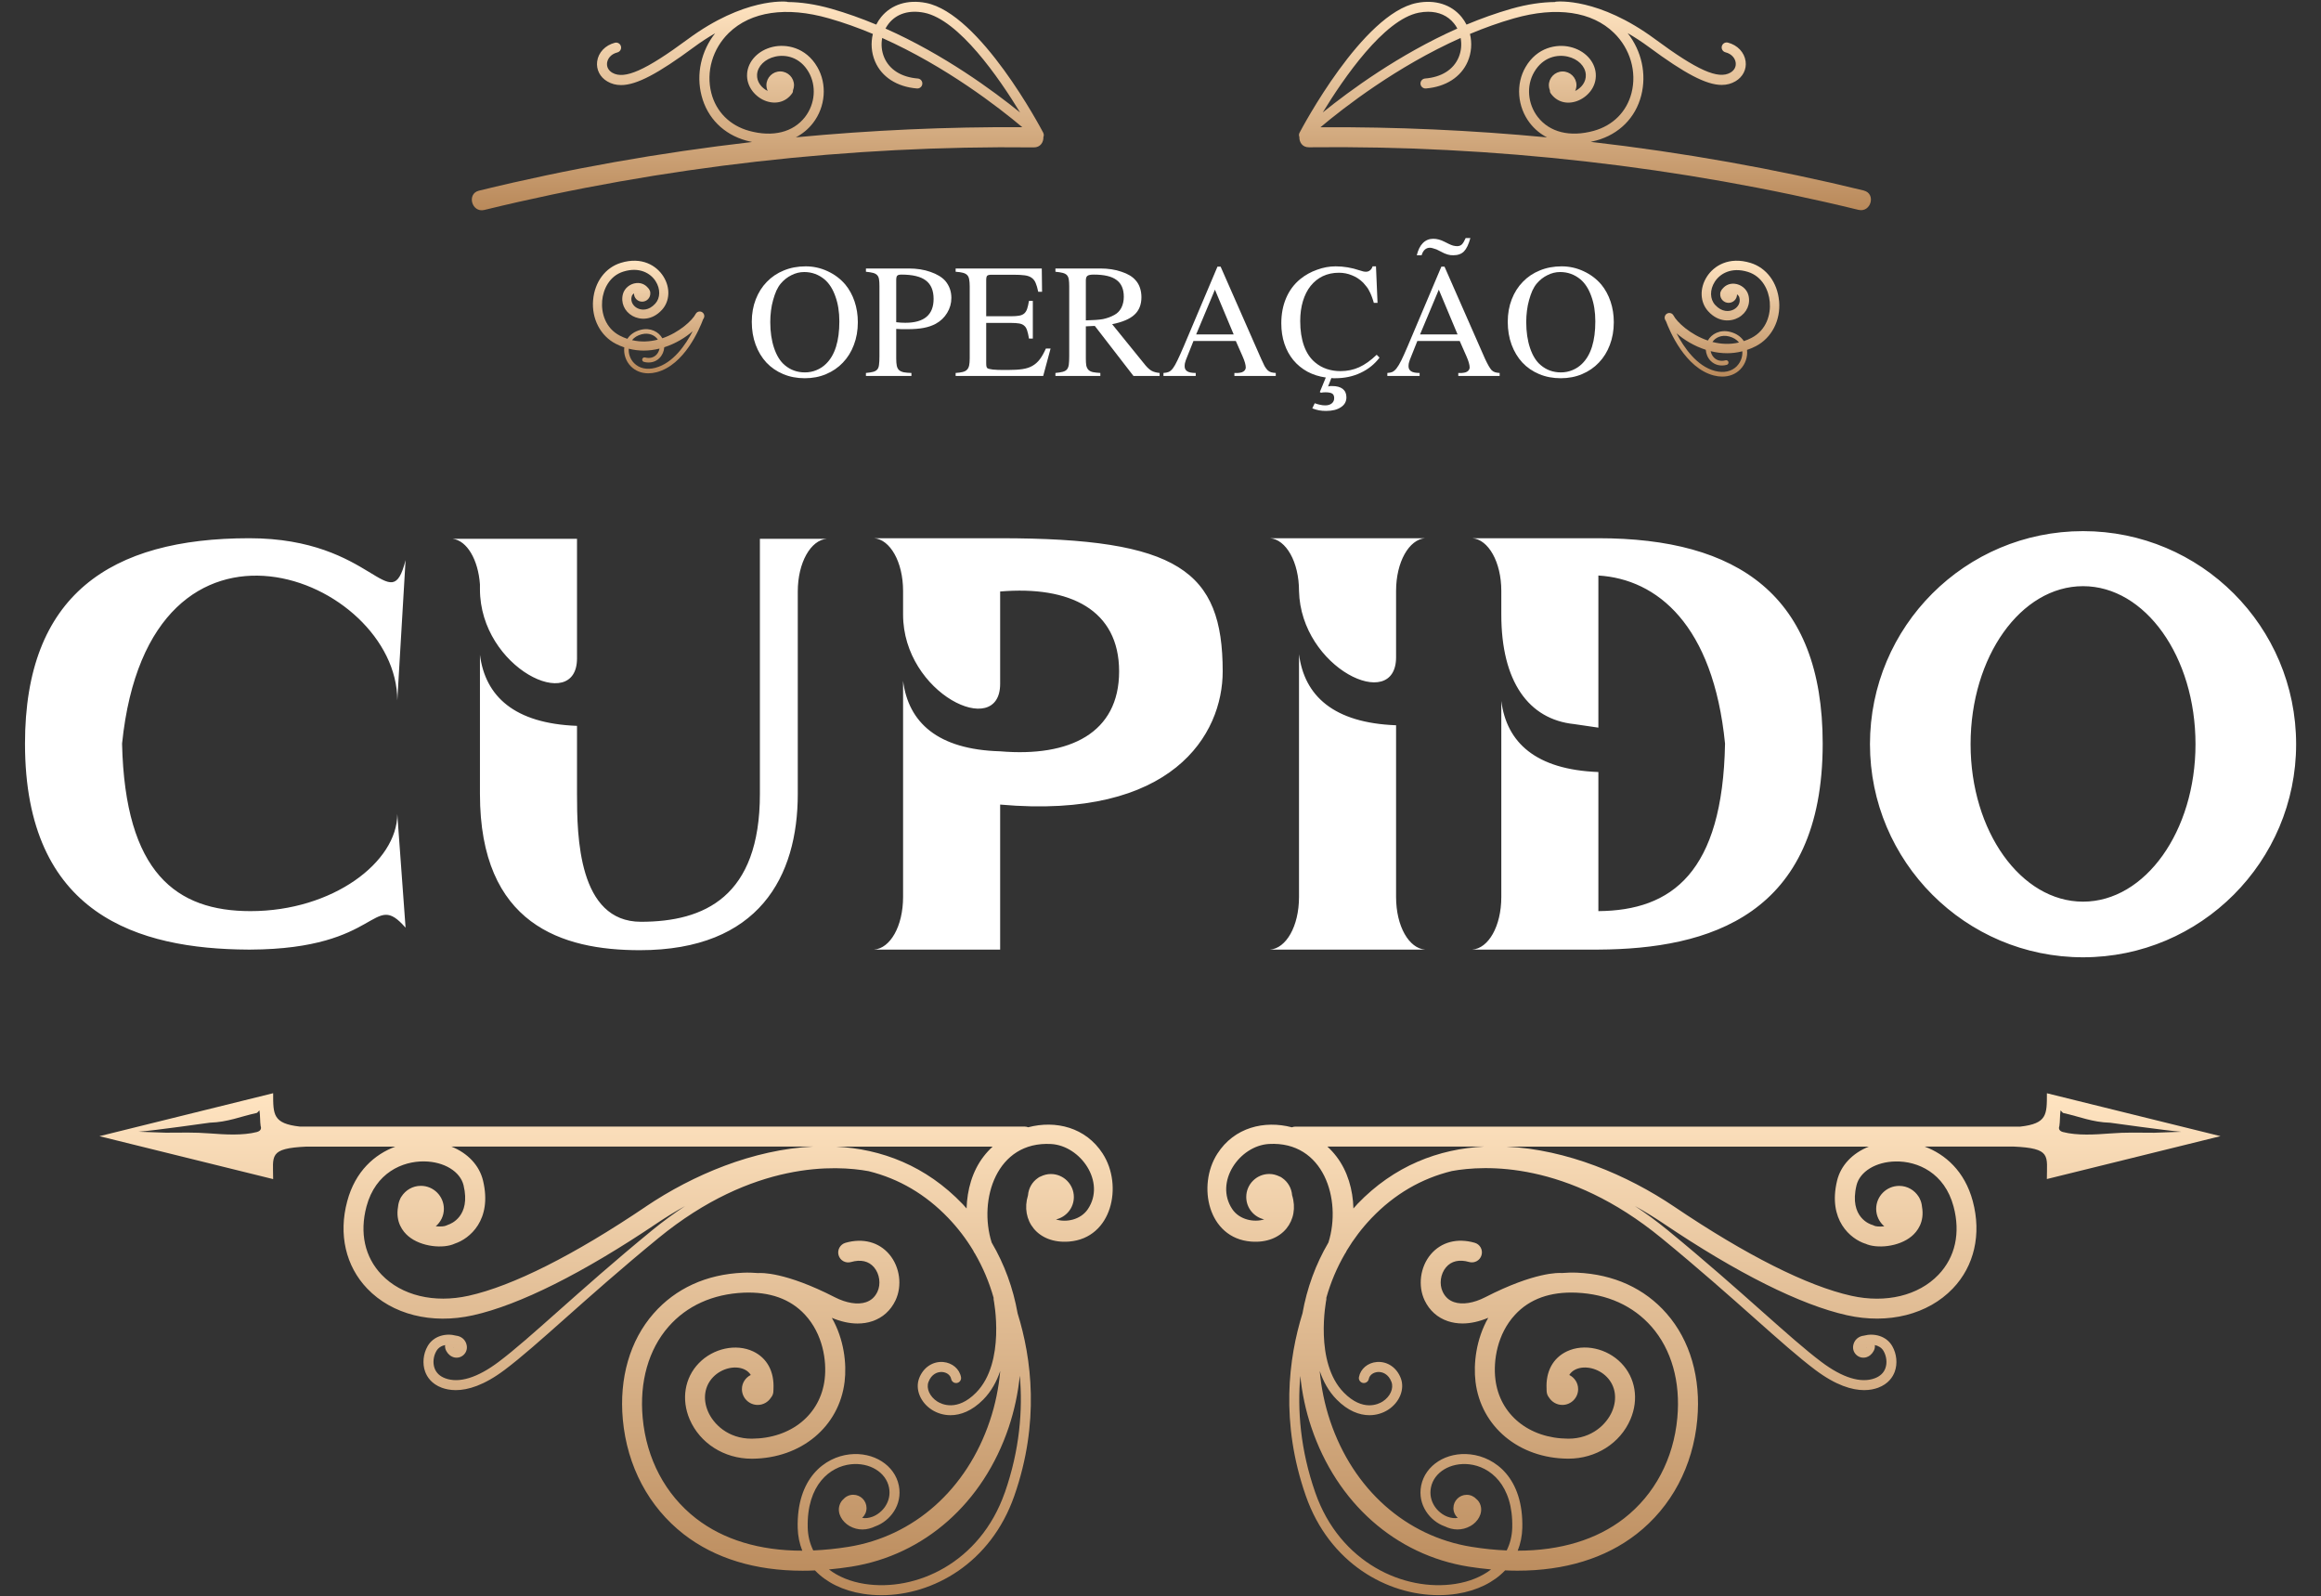 <svg xmlns="http://www.w3.org/2000/svg" width="717" height="493" viewBox="0 0 717 493" fill="none"><rect x="0" y="0" width="717" height="493" fill="#333333" stroke="none"/><path d="M685.993 350.97L632.328 337.712C632.328 344.287 632.42 347.074 624.105 348.014H400.235C399.804 348.014 399.434 348.091 399.096 348.229C390.626 346.012 381.31 348.199 376.059 356.391C369.776 366.169 373.118 382.461 386.453 383.524C396.247 384.309 401.544 376.871 399.157 369.218C398.988 367.001 397.833 365.06 396.093 363.875C395.816 363.644 395.523 363.49 395.231 363.397C394.276 362.935 393.229 362.643 392.105 362.643C388.178 362.643 384.99 365.83 384.99 369.757C384.99 373.145 387.362 375.963 390.534 376.671C387.393 377.672 382.865 376.81 380.648 373.468C375.104 365.107 382.896 353.881 392.043 353.373C408.92 352.449 414.541 370.558 410.383 383.801C406.426 390.546 403.731 397.952 402.36 405.698C398.064 419.526 395.462 439.391 403.392 462.074C410.676 482.908 428.554 492.748 444.399 492.748C446.34 492.748 448.249 492.61 450.097 492.317C456.364 491.331 461.446 488.775 464.957 485.095C466.25 485.157 467.528 485.187 468.791 485.187C483.389 485.187 495.909 481.368 505.502 473.915C516.328 465.508 523.011 452.927 524.32 438.498C525.49 425.701 522.133 414.075 514.849 405.76C508.058 397.983 498.496 393.625 487.208 393.133C485.576 393.056 484.021 393.133 482.481 393.24C481.634 393.163 474.165 392.84 458.828 400.709C455.271 402.541 451.76 403.096 449.204 402.233C447.602 401.694 446.447 400.647 445.677 399.03C444.553 396.69 444.984 393.502 446.709 391.47C448.341 389.529 450.821 388.96 453.854 389.837C455.487 390.299 457.211 389.36 457.673 387.712C458.151 386.08 457.196 384.355 455.548 383.893C450.159 382.353 445.215 383.662 441.982 387.481C438.717 391.346 437.947 397.198 440.103 401.71C441.597 404.82 444.061 407.022 447.233 408.1C448.665 408.578 450.205 408.824 451.822 408.824C454.332 408.824 457.026 408.208 459.752 407.069C455.979 413.69 455.148 421.236 455.81 426.81C457.488 440.7 469.222 450.478 484.36 450.586H484.529C493.014 450.586 500.528 445.828 503.685 438.405C506.318 432.23 505.225 425.594 500.821 421.051C496.386 416.477 489.333 414.953 484.067 417.432C479.724 419.48 477.476 423.684 477.769 429.058C477.769 429.058 477.769 429.074 477.769 429.089C477.769 429.12 477.769 429.135 477.769 429.166C477.784 429.459 477.769 429.736 477.815 430.044C477.892 430.691 478.154 431.26 478.539 431.722C479.401 433.077 480.91 433.986 482.635 433.986C485.33 433.986 487.516 431.799 487.516 429.104C487.516 427.18 486.392 425.532 484.775 424.731C485.206 424.054 485.807 423.453 486.7 423.037C489.611 421.667 493.768 422.668 496.386 425.363C499.065 428.119 499.666 432.092 498.003 435.988C496.34 439.884 491.813 444.411 484.529 444.411H484.406C472.287 444.319 463.263 436.943 461.954 426.071C461.261 420.343 462.493 412.104 468.037 406.114C472.533 401.248 478.908 398.969 486.947 399.308C496.494 399.723 504.532 403.357 510.199 409.825C516.358 416.862 519.176 426.841 518.16 437.943C517.005 450.648 511.154 461.689 501.699 469.034C493.214 475.625 482.019 478.997 468.853 479.012C469.715 476.857 470.208 474.501 470.27 471.975C470.639 456.561 461.877 450.109 454.239 449.262C446.832 448.415 440.288 452.588 439.025 458.901C437.824 464.907 441.812 469.85 446.155 471.436C446.201 471.452 446.247 471.467 446.293 471.482C448.757 472.699 451.606 472.899 454.316 471.359C456.472 470.127 458.12 467.586 457.381 465.046C457.134 464.214 456.688 463.552 456.118 463.09C455.363 462.274 454.301 461.75 453.1 461.75C450.836 461.75 448.988 463.583 448.988 465.862C448.988 467.063 449.512 468.141 450.343 468.88C449.373 469.049 448.311 468.941 447.217 468.541C444.061 467.386 441.181 463.829 442.043 459.502C442.983 454.759 448.08 451.679 453.885 452.326C460.214 453.034 467.482 458.578 467.159 471.898C467.097 474.454 466.497 476.826 465.45 478.935C461.954 478.797 458.351 478.427 454.609 477.827C434.344 474.593 418.006 460.056 410.907 438.929C409.197 433.832 408.15 428.643 407.688 423.499C408.782 426.733 410.445 429.813 412.939 432.338C416.404 435.849 419.946 437.158 423.041 437.158C425.243 437.158 427.23 436.496 428.8 435.495C432.357 433.216 434.005 429.12 432.742 425.763C431.48 422.421 428.569 420.466 425.305 420.727C422.502 420.958 420.3 422.837 419.807 425.378C419.638 426.209 420.192 427.026 421.024 427.195C421.855 427.349 422.671 426.81 422.841 425.979C423.103 424.623 424.396 423.93 425.566 423.823C427.029 423.684 428.923 424.439 429.847 426.872C430.602 428.873 429.462 431.43 427.137 432.923C425.797 433.786 420.993 436.111 415.157 430.198C405.902 420.82 409.69 401.664 409.721 401.463C409.752 401.279 409.752 401.094 409.721 400.924C411.061 396.12 413.016 391.531 415.511 387.235C415.711 386.973 415.896 386.68 416.019 386.326C418.19 382.723 420.747 379.351 423.703 376.255C430.771 368.879 439.071 364.044 448.511 361.734C458.566 359.902 484.129 358.547 513.294 382.477C524.812 391.916 534.391 400.432 542.09 407.269C549.682 414.014 555.687 419.342 560.769 423.16C567.159 427.965 572.164 429.412 575.86 429.412C577.585 429.412 579.017 429.104 580.187 428.673C583.375 427.488 584.745 425.316 585.33 423.699C586.223 421.236 585.931 418.233 584.56 415.831C582.728 412.628 578.893 411.75 575.798 412.581C574.197 412.751 572.826 413.844 572.503 415.569C571.995 418.217 574.736 420.265 577.138 419.018C578.062 418.541 578.832 417.586 579.109 416.57C579.217 416.185 579.232 415.831 579.171 415.492C580.249 415.723 581.265 416.277 581.881 417.355C582.805 418.987 583.02 421.005 582.435 422.637C581.912 424.1 580.788 425.147 579.124 425.763C574.859 427.349 569.146 425.594 562.632 420.681C557.658 416.939 551.699 411.642 544.153 404.944C536.439 398.091 526.83 389.56 515.265 380.074C511.785 377.226 508.366 374.731 505.025 372.529C508.49 374.454 511.446 376.302 513.725 377.841C536.593 393.271 556.242 403.096 570.578 406.283C583.375 409.132 595.586 406.037 603.255 398.029C609.907 391.085 612.155 381.245 609.43 371.051C606.935 361.734 600.898 356.545 594.554 354.173H621.949C633.806 354.697 632.312 356.976 632.312 364.213L685.978 350.955L685.993 350.97ZM576.676 416.277C576.676 416.277 576.691 416.246 576.707 416.231C576.707 416.231 576.707 416.246 576.722 416.262C576.614 416.4 576.599 416.4 576.676 416.262V416.277ZM453.685 483.94C456.041 484.31 458.351 484.602 460.63 484.802C457.75 487.02 454.024 488.575 449.62 489.268C433.866 491.747 413.925 482.862 406.318 461.073C401.683 447.814 400.774 435.572 401.683 425.008C402.222 430.321 403.33 435.664 405.101 440.915C412.955 464.26 431.11 480.337 453.685 483.94ZM419.284 371.975C418.868 372.406 418.498 372.868 418.098 373.299C417.944 367.509 416.327 361.796 412.862 357.253C412.015 356.144 411.076 355.113 410.044 354.173H458.551C444.415 354.882 430.679 360.071 419.284 371.959V371.975ZM576.168 384.14C579.633 385.803 586.578 385.218 590.566 381.861C592.229 380.459 594.6 377.534 593.738 372.744C593.661 371.898 593.445 371.081 593.076 370.358C592.983 370.096 592.845 369.88 592.706 369.665C591.444 367.663 589.242 366.323 586.701 366.323C582.774 366.323 579.586 369.511 579.586 373.437C579.586 375.593 580.572 377.518 582.096 378.812C580.664 378.966 579.386 378.873 578.893 378.596C578.678 378.473 578.462 378.38 578.216 378.319C577.923 378.242 571.117 376.132 573.504 366.169C574.52 361.904 579.509 358.855 585.623 358.778C592.383 358.654 600.714 362.289 603.486 372.667C605.672 380.86 604.024 388.344 598.82 393.779C592.66 400.216 582.605 402.649 571.933 400.278C558.351 397.26 539.426 387.743 517.205 372.744C502.607 362.889 483.928 355.066 465.434 354.204H577.292C572.287 356.206 568.638 359.963 567.498 364.752C564.588 376.948 571.733 382.708 576.183 384.17L576.168 384.14ZM636.177 347.829C636.393 346.643 636.331 344.303 636.532 343.117C636.532 342.794 637.101 343.748 637.394 343.81C642.46 344.934 646.31 346.659 651.869 346.813C651.946 346.813 669.362 349.277 673.874 349.615C673.905 349.615 665.512 349.908 665.482 349.908C660.2 349.908 656.981 349.723 651.715 350.139C647.265 350.478 641.69 350.832 637.302 349.692C636.362 349.446 635.792 348.83 636.177 347.844V347.829Z" fill="url(#paint0_linear_352_10)"></path><path d="M575.762 58.851C548.213 52.122 519.894 47.102 491.391 43.822C491.976 43.699 492.561 43.56 493.162 43.391C500.184 41.45 505.234 36.384 507.005 29.501C508.715 22.849 507.113 15.719 502.817 10.237C504.927 11.453 507.129 12.87 509.423 14.564C520.387 22.664 527.055 26.236 531.875 26.236C533.461 26.236 534.847 25.851 536.109 25.112C538.388 23.788 539.605 21.416 539.251 18.922C538.866 16.165 536.725 13.917 533.784 13.163C532.953 12.947 532.121 13.455 531.905 14.271C531.69 15.103 532.198 15.934 533.014 16.15C535.108 16.689 536.032 18.152 536.186 19.338C536.356 20.6 535.771 21.724 534.554 22.433C530.797 24.604 524.268 21.694 511.255 12.069C493.855 -0.773 481.197 0.458 480.658 0.52C480.535 0.52 480.442 0.582 480.334 0.628C476.439 0.659 471.988 1.259 466.891 2.707C462.148 4.062 457.513 5.725 453.032 7.604C452.616 6.787 452.108 6.002 451.523 5.278C448.366 1.398 443.315 -0.204 437.664 0.92C420.941 4.216 402.231 39.526 401.446 41.019C401.23 41.435 401.23 41.897 401.4 42.297C401.338 43.899 402.308 45.531 404.372 45.5C461.009 44.854 519.017 51.367 574.114 64.826C577.979 65.765 579.627 59.821 575.762 58.867V58.851ZM438.28 3.923C439.281 3.723 440.251 3.631 441.19 3.631C444.47 3.631 447.242 4.863 449.136 7.203C449.552 7.711 449.906 8.25 450.199 8.82C432.136 16.858 416.937 28.007 408.622 34.736C415.089 24.127 427.501 6.048 438.28 3.923ZM407.929 39.295C415.166 33.212 431.428 20.57 451.215 11.73C451.6 13.732 451.4 15.857 450.584 17.767C448.967 21.54 445.302 23.834 440.236 24.25C439.389 24.327 438.757 25.066 438.819 25.913C438.896 26.76 439.635 27.391 440.482 27.33C446.657 26.821 451.369 23.772 453.417 18.983C454.572 16.289 454.772 13.27 454.095 10.483C458.499 8.635 463.057 6.988 467.723 5.663C480.827 1.937 491.791 3.538 498.598 10.175C503.618 15.072 505.681 22.186 504.003 28.731C502.509 34.521 498.259 38.786 492.33 40.419C485 42.436 478.702 40.865 475.037 36.122C471.911 32.072 471.465 26.483 473.944 22.248C476.654 17.598 481.074 16.735 484.307 17.49C487.464 18.213 489.697 20.431 489.882 22.987C490.051 25.328 488.434 27.237 486.602 28.099C486.848 27.545 487.002 26.929 487.002 26.282C486.971 23.926 485.031 22.048 482.675 22.079C480.319 22.109 478.44 24.05 478.471 26.406C478.471 26.929 478.594 27.422 478.779 27.884C478.779 28.207 478.825 28.531 479.026 28.808C480.827 31.426 483.922 32.365 487.095 31.241C490.144 30.178 493.27 27.068 492.962 22.771C492.684 18.86 489.481 15.519 485 14.487C480.889 13.532 474.837 14.595 471.28 20.708C468.185 26.021 468.724 32.981 472.604 38.016C474.067 39.91 475.853 41.373 477.901 42.436C454.557 40.218 431.135 39.171 407.944 39.31L407.929 39.295Z" fill="url(#paint1_linear_352_10)"></path><path d="M322.279 41.004C321.494 39.51 302.784 4.2 286.061 0.905C280.394 -0.204 275.359 1.382 272.202 5.263C271.617 5.987 271.109 6.772 270.693 7.603C266.212 5.725 261.577 4.062 256.834 2.707C251.737 1.259 247.271 0.659 243.375 0.628C243.268 0.597 243.175 0.535 243.067 0.535C242.544 0.474 229.871 -0.743 212.47 12.115C199.442 21.74 192.913 24.635 189.171 22.479C187.955 21.786 187.37 20.646 187.539 19.384C187.708 18.198 188.617 16.735 190.711 16.196C191.543 15.98 192.035 15.149 191.82 14.317C191.604 13.486 190.773 12.993 189.941 13.209C187 13.963 184.844 16.211 184.475 18.968C184.136 21.462 185.337 23.834 187.616 25.158C188.894 25.897 190.265 26.282 191.851 26.282C196.67 26.282 203.338 22.71 214.302 14.61C216.597 12.916 218.799 11.499 220.908 10.283C216.612 15.749 214.995 22.895 216.72 29.547C218.491 36.446 223.542 41.512 230.563 43.437C231.164 43.606 231.749 43.745 232.334 43.868C203.831 47.148 175.512 52.153 147.964 58.897C144.099 59.837 145.731 65.796 149.611 64.857C204.709 51.398 262.716 44.884 319.354 45.531C321.402 45.562 322.387 43.914 322.326 42.328C322.495 41.928 322.495 41.45 322.279 41.05V41.004ZM274.604 7.203C277.053 4.185 280.903 3.03 285.461 3.923C296.224 6.048 308.651 24.111 315.119 34.736C306.788 28.007 291.605 16.843 273.542 8.82C273.85 8.25 274.204 7.711 274.604 7.203ZM245.855 42.42C247.887 41.358 249.689 39.895 251.152 38.001C255.032 32.965 255.571 26.005 252.476 20.692C248.919 14.579 242.867 13.532 238.756 14.471C234.275 15.503 231.072 18.845 230.794 22.756C230.502 26.867 233.52 30.132 236.661 31.225C239.834 32.334 242.929 31.41 244.73 28.792C244.931 28.515 244.992 28.192 244.977 27.868C245.162 27.407 245.269 26.914 245.285 26.39C245.316 24.034 243.437 22.109 241.081 22.063C238.725 22.032 236.8 23.911 236.754 26.267C236.754 26.914 236.892 27.53 237.154 28.084C235.322 27.222 233.705 25.312 233.874 22.987C234.059 20.431 236.307 18.213 239.449 17.49C242.682 16.75 247.102 17.597 249.797 22.248C252.261 26.498 251.829 32.072 248.703 36.122C245.038 40.88 238.725 42.436 231.41 40.419C225.482 38.786 221.216 34.521 219.738 28.731C218.06 22.171 220.123 15.072 225.143 10.175C231.949 3.538 242.929 1.921 256.018 5.663C260.684 6.987 265.242 8.635 269.646 10.483C268.968 13.27 269.169 16.288 270.323 18.983C272.372 23.788 277.084 26.821 283.259 27.329C284.106 27.407 284.86 26.76 284.922 25.913C284.999 25.066 284.367 24.311 283.505 24.25C278.439 23.834 274.774 21.524 273.157 17.767C272.341 15.857 272.141 13.732 272.526 11.73C292.313 20.569 308.574 33.212 315.812 39.294C292.621 39.156 269.215 40.203 245.855 42.42Z" fill="url(#paint2_linear_352_10)"></path><path d="M340.665 356.376C335.383 348.199 326.098 345.997 317.628 348.214C317.29 348.091 316.92 347.999 316.489 347.999H92.604C84.289 347.075 84.381 344.272 84.381 337.697L30.716 350.971L84.381 364.229C84.381 357.007 82.872 354.713 94.745 354.189H122.139C115.795 356.545 109.758 361.735 107.264 371.066C104.523 381.26 106.786 391.1 113.439 398.045C121.107 406.053 133.334 409.148 146.115 406.299C160.452 403.111 180.101 393.271 202.968 377.857C205.247 376.317 208.188 374.469 211.653 372.545C208.312 374.747 204.893 377.226 201.413 380.075C189.848 389.545 180.255 398.091 172.524 404.944C164.979 411.642 159.02 416.94 154.046 420.682C147.517 425.594 141.819 427.349 137.553 425.763C135.875 425.147 134.766 424.085 134.243 422.637C133.658 421.005 133.858 418.988 134.797 417.355C135.413 416.277 136.429 415.708 137.507 415.492C137.446 415.816 137.461 416.17 137.569 416.57C137.846 417.586 138.616 418.541 139.54 419.018C141.942 420.266 144.683 418.233 144.175 415.569C143.852 413.829 142.466 412.751 140.864 412.582C137.769 411.75 133.935 412.628 132.102 415.831C130.732 418.218 130.439 421.236 131.332 423.7C131.917 425.317 133.288 427.488 136.476 428.674C137.646 429.105 139.093 429.413 140.803 429.413C144.514 429.413 149.503 427.965 155.894 423.161C160.975 419.342 166.981 414.014 174.572 407.269C182.272 400.432 191.85 391.916 203.368 382.477C232.673 358.455 258.42 359.948 268.352 361.781C277.699 364.106 285.937 368.926 292.959 376.256C295.916 379.351 298.488 382.723 300.659 386.327C300.782 386.681 300.967 386.958 301.167 387.22C303.662 391.516 305.602 396.12 306.957 400.925C306.926 401.094 306.926 401.279 306.957 401.464C307.003 401.664 310.776 420.82 301.521 430.198C295.685 436.111 290.865 433.771 289.541 432.924C287.216 431.43 286.061 428.889 286.831 426.872C287.755 424.439 289.633 423.7 291.111 423.823C292.282 423.915 293.575 424.624 293.837 425.979C294.006 426.81 294.807 427.365 295.654 427.195C296.486 427.041 297.04 426.225 296.871 425.378C296.378 422.837 294.16 420.974 291.373 420.728C288.139 420.466 285.198 422.422 283.936 425.763C282.657 429.136 284.321 433.216 287.878 435.495C289.448 436.496 291.419 437.158 293.637 437.158C296.732 437.158 300.274 435.849 303.739 432.339C306.233 429.813 307.896 426.733 308.99 423.5C308.528 428.643 307.496 433.817 305.771 438.929C298.672 460.057 282.334 474.593 262.069 477.827C258.343 478.427 254.724 478.782 251.228 478.936C250.181 476.811 249.581 474.455 249.519 471.898C249.196 458.578 256.464 453.035 262.793 452.326C268.598 451.68 273.695 454.759 274.635 459.502C275.497 463.814 272.617 467.386 269.461 468.541C268.367 468.942 267.305 469.05 266.335 468.88C267.151 468.126 267.69 467.063 267.69 465.847C267.69 463.583 265.857 461.735 263.578 461.735C262.377 461.735 261.299 462.259 260.56 463.09C260.036 463.521 259.605 464.168 259.359 464.938C258.512 467.494 260.206 470.097 262.377 471.359C265.072 472.915 267.936 472.699 270.4 471.483C270.446 471.467 270.492 471.467 270.539 471.436C274.896 469.835 278.869 464.907 277.668 458.902C276.406 452.588 269.861 448.43 262.454 449.262C254.832 450.109 246.054 456.576 246.424 471.975C246.485 474.501 246.978 476.857 247.841 479.013C234.674 479.013 223.479 475.625 214.995 469.034C205.54 461.689 199.688 450.648 198.533 437.944C197.517 426.857 200.35 416.863 206.51 409.825C212.161 403.358 220.199 399.724 229.762 399.308C237.831 398.984 244.176 401.264 248.672 406.114C254.2 412.089 255.448 420.343 254.755 426.071C253.446 436.958 244.422 444.319 232.303 444.411H232.18C224.896 444.411 220.369 439.884 218.706 435.988C217.043 432.092 217.643 428.119 220.323 425.363C222.94 422.668 227.098 421.667 230.009 423.038C230.886 423.453 231.502 424.054 231.933 424.731C230.317 425.532 229.192 427.18 229.192 429.105C229.192 431.8 231.379 433.986 234.074 433.986C235.799 433.986 237.308 433.078 238.17 431.723C238.555 431.261 238.832 430.691 238.894 430.044C238.925 429.751 238.925 429.459 238.94 429.182C238.94 429.151 238.94 429.136 238.94 429.105C238.94 429.105 238.94 429.089 238.94 429.074C239.217 423.7 236.984 419.496 232.642 417.448C227.375 414.969 220.338 416.493 215.903 421.067C211.499 425.594 210.406 432.246 213.039 438.421C216.211 445.828 223.71 450.602 232.195 450.602H232.365C247.502 450.494 259.236 440.716 260.914 426.826C261.592 421.251 260.745 413.706 256.972 407.084C259.698 408.224 262.393 408.84 264.903 408.84C266.519 408.84 268.059 408.609 269.491 408.116C272.664 407.054 275.127 404.836 276.621 401.725C278.777 397.214 278.007 391.377 274.742 387.497C271.509 383.663 266.566 382.369 261.176 383.909C259.544 384.386 258.589 386.096 259.051 387.728C259.513 389.376 261.238 390.315 262.87 389.853C265.903 388.975 268.367 389.545 270.015 391.485C271.74 393.518 272.171 396.705 271.047 399.046C270.277 400.663 269.122 401.71 267.52 402.249C264.964 403.111 261.469 402.542 257.896 400.725C242.528 392.84 235.059 393.179 234.228 393.256C232.703 393.133 231.133 393.071 229.516 393.148C218.228 393.626 208.681 397.999 201.875 405.775C194.591 414.091 191.234 425.717 192.404 438.513C193.729 452.942 200.412 465.523 211.222 473.931C220.831 481.399 233.35 485.203 247.933 485.203C249.196 485.203 250.474 485.172 251.767 485.111C255.263 488.791 260.344 491.347 266.627 492.333C268.475 492.625 270.385 492.764 272.325 492.764C288.17 492.764 306.048 482.924 313.332 462.089C321.263 439.407 318.676 419.542 314.364 405.714C312.993 397.968 310.299 390.546 306.341 383.817C302.183 370.573 307.835 352.464 324.681 353.388C333.782 353.881 341.682 365.122 336.076 373.484C333.843 376.825 329.347 377.688 326.206 376.687C329.362 375.963 331.734 373.145 331.734 369.773C331.734 365.846 328.546 362.658 324.62 362.658C323.495 362.658 322.433 362.951 321.494 363.413C321.201 363.505 320.908 363.659 320.631 363.89C318.891 365.076 317.736 367.016 317.567 369.234C315.195 376.872 320.493 384.309 330.271 383.524C343.576 382.461 346.979 366.169 340.665 356.391V356.376ZM79.392 349.677C75.003 350.817 69.429 350.462 64.978 350.124C59.712 349.723 56.478 349.893 51.212 349.893C51.181 349.893 42.789 349.6 42.819 349.6C47.331 349.277 64.747 346.798 64.824 346.798C70.399 346.628 74.233 344.904 79.299 343.795C79.592 343.733 80.177 342.778 80.162 343.102C80.377 344.288 80.316 346.628 80.516 347.814C80.885 348.784 80.331 349.415 79.392 349.662V349.677ZM139.987 416.262C139.987 416.262 139.987 416.247 140.002 416.231C140.002 416.231 140.017 416.262 140.033 416.277C140.11 416.401 140.094 416.401 139.987 416.277V416.262ZM199.503 372.729C177.283 387.728 158.357 397.244 144.776 400.263C134.104 402.634 124.064 400.201 117.889 393.764C112.684 388.328 111.037 380.829 113.223 372.652C116.01 362.273 124.326 358.655 131.086 358.763C137.199 358.84 142.189 361.888 143.205 366.154C145.499 375.778 139.186 378.073 138.493 378.304C138.293 378.365 138.015 378.489 137.831 378.581C137.323 378.843 136.044 378.95 134.612 378.796C136.137 377.488 137.122 375.578 137.122 373.422C137.122 369.496 133.935 366.308 130.008 366.308C127.467 366.308 125.265 367.648 124.002 369.65C123.848 369.865 123.71 370.096 123.617 370.358C123.263 371.097 123.048 371.898 122.971 372.729C122.108 377.534 124.48 380.46 126.143 381.861C130.116 385.218 137.076 385.803 140.541 384.14C144.991 382.677 152.136 376.933 149.226 364.722C148.086 359.933 144.437 356.175 139.432 354.174H251.259C232.765 355.051 214.102 362.874 199.503 372.714V372.729ZM310.391 461.073C302.768 482.862 282.842 491.748 267.089 489.268C262.685 488.575 258.959 487.02 256.079 484.803C258.358 484.602 260.668 484.31 263.024 483.94C285.599 480.337 303.754 464.26 311.607 440.916C313.378 435.634 314.487 430.275 315.041 424.947C315.965 435.526 315.041 447.784 310.406 461.073H310.391ZM303.846 357.253C300.366 361.781 298.765 367.509 298.595 373.299C298.195 372.853 297.825 372.406 297.41 371.975C286.03 360.087 272.309 354.897 258.173 354.189H306.649C305.633 355.128 304.678 356.16 303.831 357.269L303.846 357.253Z" fill="url(#paint3_linear_352_10)"></path><path d="M248.884 82.275C251.256 82.275 253.51 82.773 255.647 83.769C257.814 84.764 259.643 86.14 261.136 87.896C262.366 89.389 263.317 91.131 263.991 93.122C264.664 95.113 265.001 97.25 265.001 99.533C265.001 102.08 264.591 104.422 263.771 106.56C262.981 108.667 261.854 110.483 260.39 112.005C258.955 113.527 257.228 114.713 255.208 115.562C253.217 116.411 251.022 116.835 248.621 116.835C246.191 116.835 243.966 116.411 241.946 115.562C239.926 114.713 238.199 113.527 236.764 112.005C235.33 110.453 234.217 108.609 233.427 106.472C232.636 104.335 232.241 101.978 232.241 99.402C232.241 96.884 232.651 94.571 233.471 92.463C234.291 90.356 235.432 88.555 236.896 87.062C238.36 85.54 240.102 84.369 242.122 83.549C244.171 82.7 246.425 82.275 248.884 82.275ZM248.445 84.032C247.069 84.032 245.752 84.354 244.493 84.998C243.234 85.613 242.136 86.477 241.2 87.589C240.702 88.174 240.248 88.906 239.838 89.785C239.458 90.663 239.121 91.629 238.828 92.683C238.535 93.708 238.316 94.805 238.17 95.976C238.023 97.147 237.95 98.319 237.95 99.49C237.95 102.505 238.345 105.184 239.136 107.526C239.926 109.868 241.024 111.624 242.429 112.795C244.186 114.288 246.264 115.035 248.665 115.035C249.924 115.035 251.109 114.801 252.222 114.332C253.364 113.864 254.359 113.205 255.208 112.356C257.931 109.692 259.292 105.33 259.292 99.27C259.292 96.372 258.882 93.795 258.062 91.541C257.272 89.287 256.159 87.545 254.725 86.316C252.881 84.793 250.787 84.032 248.445 84.032Z" fill="white"></path><path d="M276.857 110.731C276.857 111.639 276.916 112.385 277.033 112.971C277.15 113.527 277.37 113.966 277.692 114.288C278.043 114.61 278.526 114.845 279.141 114.991C279.756 115.108 280.561 115.181 281.556 115.211V116.133H267.504V115.211C268.47 115.123 269.216 115.006 269.743 114.859C270.3 114.713 270.724 114.464 271.017 114.113C271.31 113.761 271.485 113.278 271.544 112.664C271.632 112.02 271.676 111.171 271.676 110.117V88.423C271.676 87.516 271.632 86.799 271.544 86.272C271.456 85.715 271.266 85.291 270.973 84.998C270.68 84.676 270.256 84.442 269.699 84.295C269.143 84.149 268.411 84.032 267.504 83.944V82.934H280.722C283.21 82.934 285.45 83.285 287.441 83.988C289.461 84.691 290.983 85.613 292.008 86.755C293.266 88.248 293.896 90.004 293.896 92.024C293.896 93.693 293.457 95.245 292.578 96.679C291.729 98.084 290.558 99.197 289.065 100.016C287.982 100.602 286.738 101.026 285.333 101.29C283.957 101.553 282.273 101.685 280.283 101.685C279.639 101.685 279.068 101.685 278.57 101.685C278.102 101.656 277.531 101.627 276.857 101.597V110.731ZM276.857 99.533C277.443 99.592 277.926 99.636 278.307 99.665C278.716 99.695 279.17 99.709 279.668 99.709C285.494 99.709 288.407 97.25 288.407 92.332C288.407 89.726 287.602 87.823 285.991 86.623C284.41 85.423 281.907 84.822 278.482 84.822C277.809 84.822 277.37 84.939 277.165 85.174C276.96 85.379 276.857 85.832 276.857 86.535V99.533Z" fill="white"></path><path d="M322.264 116.133H295.213V115.211C296.121 115.152 296.853 115.05 297.409 114.903C297.994 114.757 298.434 114.523 298.726 114.201C299.048 113.879 299.268 113.439 299.385 112.883C299.502 112.327 299.561 111.61 299.561 110.731V88.423C299.561 87.545 299.502 86.828 299.385 86.272C299.297 85.715 299.092 85.276 298.77 84.954C298.448 84.632 297.994 84.398 297.409 84.251C296.853 84.105 296.121 84.003 295.213 83.944V82.934H321.825L321.913 90.136H320.727C320.493 88.994 320.229 88.087 319.937 87.413C319.644 86.711 319.219 86.169 318.663 85.788C318.136 85.408 317.419 85.159 316.511 85.042C315.633 84.925 314.491 84.866 313.086 84.866H306.323C305.65 84.866 305.196 84.969 304.962 85.174C304.757 85.379 304.655 85.847 304.655 86.579V97.689H312.34C313.364 97.689 314.199 97.63 314.843 97.513C315.487 97.396 315.999 97.177 316.38 96.855C316.789 96.503 317.097 96.02 317.302 95.406C317.507 94.791 317.697 93.971 317.873 92.946H319.058V104.583H317.873C317.697 103.53 317.507 102.695 317.302 102.08C317.097 101.436 316.804 100.953 316.423 100.631C316.043 100.28 315.531 100.046 314.886 99.929C314.242 99.812 313.393 99.753 312.34 99.753H304.655V112.137C304.655 112.634 304.684 113 304.742 113.234C304.801 113.469 304.903 113.644 305.05 113.761C305.284 113.908 305.84 114.04 306.719 114.157C307.626 114.244 308.695 114.288 309.924 114.288H311.329C313.115 114.288 314.608 114.201 315.809 114.025C317.038 113.849 318.078 113.513 318.927 113.015C319.805 112.517 320.566 111.844 321.21 110.995C321.854 110.146 322.484 109.033 323.098 107.657H324.547L322.264 116.133Z" fill="white"></path><path d="M358.229 116.133H350.149L338.205 100.675L335.438 100.807V110.731C335.438 111.61 335.482 112.327 335.57 112.883C335.687 113.439 335.906 113.893 336.228 114.244C336.55 114.566 337.004 114.801 337.59 114.947C338.175 115.064 338.951 115.152 339.917 115.211V116.133H326.041V115.211C326.977 115.123 327.724 115.006 328.28 114.859C328.866 114.713 329.305 114.464 329.598 114.113C329.89 113.761 330.081 113.278 330.168 112.664C330.256 112.02 330.3 111.171 330.3 110.117V88.423C330.3 87.545 330.256 86.842 330.168 86.316C330.081 85.759 329.89 85.32 329.598 84.998C329.305 84.676 328.866 84.442 328.28 84.295C327.724 84.149 326.977 84.032 326.041 83.944V82.934H339.873C342.332 82.934 344.528 83.271 346.46 83.944C348.422 84.588 349.871 85.466 350.808 86.579C351.423 87.252 351.876 88.043 352.169 88.95C352.462 89.829 352.608 90.78 352.608 91.805C352.608 94.088 351.891 95.889 350.456 97.206C349.051 98.523 346.753 99.504 343.562 100.148L353.882 112.883C354.584 113.703 355.243 114.274 355.858 114.596C356.502 114.918 357.292 115.123 358.229 115.211V116.133ZM335.438 98.963C336.609 98.933 337.619 98.889 338.468 98.831C339.346 98.772 340.107 98.684 340.752 98.567C341.425 98.421 342.04 98.245 342.596 98.04C343.152 97.835 343.723 97.572 344.309 97.25C345.216 96.752 345.919 96.02 346.416 95.054C346.914 94.059 347.163 92.932 347.163 91.673C347.163 89.302 346.416 87.574 344.923 86.491C343.46 85.379 341.118 84.822 337.897 84.822C336.902 84.822 336.243 84.954 335.921 85.218C335.599 85.452 335.438 85.92 335.438 86.623V98.963Z" fill="white"></path><path d="M394.107 116.133H381.328V115.211C381.767 115.211 382.133 115.211 382.426 115.211C382.718 115.181 382.952 115.152 383.128 115.123C383.333 115.064 383.509 115.02 383.655 114.991C383.801 114.932 383.948 114.859 384.094 114.771C384.328 114.625 384.504 114.449 384.621 114.244C384.768 114.01 384.841 113.776 384.841 113.542C384.841 112.722 384.519 111.58 383.875 110.117L381.767 105.33H368.681L366.353 111.171C366.236 111.493 366.134 111.829 366.046 112.181C365.987 112.503 365.958 112.825 365.958 113.147C365.958 113.82 366.221 114.332 366.748 114.684C367.275 115.035 368.154 115.211 369.383 115.211V116.133H359.415V115.211C360.03 115.181 360.557 115.079 360.996 114.903C361.435 114.728 361.874 114.362 362.313 113.805C362.752 113.22 363.221 112.4 363.718 111.346C364.245 110.263 364.904 108.799 365.694 106.955L376.102 82.363H377.068L389.583 110.819C389.993 111.756 390.345 112.503 390.637 113.059C390.959 113.615 391.281 114.054 391.603 114.376C391.925 114.669 392.277 114.874 392.657 114.991C393.067 115.108 393.55 115.181 394.107 115.211V116.133ZM381.108 103.31L375.312 89.477L369.515 103.31H381.108Z" fill="white"></path><path d="M410.267 119.382C410.53 119.324 410.75 119.28 410.925 119.251C411.101 119.251 411.306 119.251 411.54 119.251C412.945 119.251 414.029 119.543 414.79 120.129C415.551 120.744 415.932 121.607 415.932 122.72C415.932 124.037 415.361 125.062 414.219 125.794C413.106 126.555 411.584 126.935 409.652 126.935C408.861 126.935 408.144 126.877 407.5 126.76C406.856 126.643 406.153 126.438 405.392 126.145L406.139 124.564C406.812 124.798 407.383 124.959 407.851 125.047C408.349 125.164 408.861 125.223 409.388 125.223C410.237 125.223 410.911 125.018 411.408 124.608C411.906 124.198 412.155 123.657 412.155 122.983C412.155 122.31 411.95 121.842 411.54 121.578C411.13 121.315 410.428 121.183 409.432 121.183C408.905 121.183 408.452 121.227 408.071 121.315L407.72 121.095L409.564 116.616C407.486 116.323 405.597 115.723 403.899 114.815C402.201 113.879 400.752 112.693 399.552 111.258C398.351 109.795 397.429 108.111 396.785 106.208C396.141 104.276 395.819 102.168 395.819 99.885C395.819 96.986 396.317 94.381 397.312 92.068C398.308 89.726 399.771 87.765 401.704 86.184C403.226 84.954 404.939 84.003 406.841 83.329C408.744 82.627 410.662 82.275 412.594 82.275C415.083 82.275 417.542 82.685 419.972 83.505C420.791 83.798 421.45 83.944 421.948 83.944C422.445 83.944 422.87 83.798 423.221 83.505C423.602 83.212 423.865 82.802 424.012 82.275H425.066L425.549 93.561H424.407C424.173 92.742 423.938 92.039 423.704 91.453C423.47 90.839 423.221 90.297 422.958 89.829C422.723 89.331 422.445 88.892 422.123 88.511C421.831 88.131 421.494 87.735 421.113 87.326C420.089 86.301 418.932 85.54 417.644 85.042C416.385 84.515 415.039 84.251 413.604 84.251C411.789 84.251 410.135 84.603 408.642 85.305C407.178 86.008 405.919 87.018 404.865 88.335C403.841 89.624 403.05 91.19 402.494 93.034C401.938 94.879 401.66 96.928 401.66 99.182C401.66 102.11 402.055 104.671 402.845 106.867C403.636 109.033 404.777 110.731 406.271 111.961C407.354 112.869 408.554 113.542 409.871 113.981C411.189 114.42 412.594 114.64 414.087 114.64C416.166 114.64 418.083 114.244 419.84 113.454C421.596 112.664 423.411 111.375 425.285 109.59L426.163 110.468C424.641 112.488 422.694 114.054 420.323 115.167C417.981 116.279 415.375 116.835 412.506 116.835C412.301 116.835 412.096 116.835 411.891 116.835C411.716 116.835 411.511 116.821 411.277 116.791L410.267 119.382Z" fill="white"></path><path d="M463.27 116.133H450.492V115.211C450.931 115.211 451.297 115.211 451.589 115.211C451.882 115.181 452.116 115.152 452.292 115.123C452.497 115.064 452.673 115.02 452.819 114.991C452.965 114.932 453.112 114.859 453.258 114.771C453.492 114.625 453.668 114.449 453.785 114.244C453.931 114.01 454.005 113.776 454.005 113.542C454.005 112.722 453.683 111.58 453.038 110.117L450.931 105.33H437.844L435.517 111.171C435.4 111.493 435.297 111.829 435.21 112.181C435.151 112.503 435.122 112.825 435.122 113.147C435.122 113.82 435.385 114.332 435.912 114.684C436.439 115.035 437.317 115.211 438.547 115.211V116.133H428.579V115.211C429.193 115.181 429.706 115.079 430.116 114.903C430.555 114.698 430.994 114.318 431.433 113.761C431.872 113.205 432.355 112.4 432.882 111.346C433.409 110.263 434.068 108.799 434.858 106.955L445.266 82.363H446.232L458.747 110.819C459.186 111.756 459.567 112.503 459.889 113.059C460.211 113.615 460.518 114.054 460.811 114.376C461.133 114.669 461.485 114.874 461.865 114.991C462.246 115.108 462.714 115.181 463.27 115.211V116.133ZM450.272 103.31L444.475 89.477L438.679 103.31H450.272ZM454.224 73.537C453.697 75.469 453.038 76.845 452.248 77.665C451.458 78.455 450.36 78.85 448.955 78.85C448.632 78.85 448.34 78.835 448.076 78.806C447.813 78.777 447.535 78.718 447.242 78.631C446.949 78.543 446.612 78.426 446.232 78.279C445.881 78.104 445.441 77.884 444.914 77.621L443.773 77.05C443.363 76.903 442.997 76.786 442.675 76.698C442.353 76.581 442.031 76.523 441.709 76.523C441.123 76.523 440.611 76.713 440.172 77.094C439.733 77.474 439.396 78.06 439.162 78.85H437.669C438.079 77.181 438.708 75.923 439.557 75.074C440.435 74.195 441.504 73.756 442.763 73.756C443.875 73.756 445.032 74.064 446.232 74.678L447.461 75.293C447.93 75.527 448.398 75.718 448.867 75.864C449.335 75.981 449.76 76.04 450.14 76.04C450.726 76.04 451.209 75.864 451.589 75.513C451.97 75.132 452.365 74.473 452.775 73.537H454.224Z" fill="white"></path><path d="M482.417 82.275C484.788 82.275 487.042 82.773 489.179 83.769C491.346 84.764 493.175 86.14 494.668 87.896C495.898 89.389 496.85 91.131 497.523 93.122C498.196 95.113 498.533 97.25 498.533 99.533C498.533 102.08 498.123 104.422 497.303 106.56C496.513 108.667 495.386 110.483 493.922 112.005C492.487 113.527 490.76 114.713 488.74 115.562C486.749 116.411 484.554 116.835 482.153 116.835C479.723 116.835 477.498 116.411 475.478 115.562C473.458 114.713 471.731 113.527 470.297 112.005C468.862 110.453 467.75 108.609 466.959 106.472C466.169 104.335 465.773 101.978 465.773 99.402C465.773 96.884 466.183 94.571 467.003 92.463C467.823 90.356 468.964 88.555 470.428 87.062C471.892 85.54 473.634 84.369 475.654 83.549C477.703 82.7 479.957 82.275 482.417 82.275ZM481.977 84.032C480.602 84.032 479.284 84.354 478.025 84.998C476.766 85.613 475.669 86.477 474.732 87.589C474.234 88.174 473.78 88.906 473.37 89.785C472.99 90.663 472.653 91.629 472.36 92.683C472.068 93.708 471.848 94.805 471.702 95.976C471.555 97.147 471.482 98.319 471.482 99.49C471.482 102.505 471.877 105.184 472.668 107.526C473.458 109.868 474.556 111.624 475.961 112.795C477.718 114.288 479.796 115.035 482.197 115.035C483.456 115.035 484.642 114.801 485.754 114.332C486.896 113.864 487.891 113.205 488.74 112.356C491.463 109.692 492.824 105.33 492.824 99.27C492.824 96.372 492.414 93.795 491.595 91.541C490.804 89.287 489.692 87.545 488.257 86.316C486.413 84.793 484.32 84.032 481.977 84.032Z" fill="white"></path><path d="M216.811 96.38C216.124 96.022 215.275 96.289 214.91 96.977C213.879 98.954 209.874 102.707 204.606 104.496C203.498 102.511 200.952 101.115 197.9 101.894C196.077 102.356 194.681 103.317 193.804 104.664C193.046 104.412 192.282 104.096 191.517 103.703C186.965 101.36 185.695 96.591 186.018 92.901C186.327 89.429 188.221 85.228 192.612 83.881C197.564 82.359 200.987 84.428 202.537 86.869C204.059 89.268 204.01 92.052 202.418 93.799C200.419 95.995 198.188 95.924 196.764 95.132C195.712 94.549 194.667 93.252 195.158 91.526C195.256 91.183 195.509 90.867 195.845 90.629C195.845 90.635 195.845 90.65 195.845 90.656C195.845 92.052 196.975 93.182 198.37 93.182C199.766 93.182 200.896 92.052 200.896 90.656C200.896 90.621 200.889 90.586 200.881 90.551C200.91 90.292 200.867 90.025 200.741 89.78C200.734 89.759 200.72 89.745 200.713 89.731C200.573 89.387 200.362 89.078 200.096 88.833C199.219 87.823 197.978 87.311 196.589 87.444C194.66 87.626 192.962 88.987 192.457 90.755C191.693 93.434 192.871 96.184 195.396 97.594C197.655 98.849 201.394 99.109 204.501 95.7C206.956 92.999 207.124 88.847 204.915 85.368C202.817 82.043 198.265 79.209 191.798 81.194C187.007 82.667 183.724 87.058 183.226 92.656C182.714 98.428 185.464 103.752 190.241 106.207C191.111 106.656 191.987 107.014 192.857 107.309C192.605 109.385 193.348 111.594 194.877 113.152C196.273 114.575 198.167 115.319 200.285 115.319C201.106 115.319 201.962 115.207 202.831 114.982C211.424 112.745 216.103 101.592 217.197 98.653C217.267 98.534 217.351 98.407 217.414 98.288C217.772 97.601 217.505 96.752 216.818 96.387L216.811 96.38ZM198.251 103.254C200.468 102.686 202.326 103.57 203.224 104.91C200.741 105.555 198.027 105.723 195.242 105.071C195.943 104.208 196.96 103.577 198.244 103.254H198.251ZM202.474 113.614C199.815 114.309 197.473 113.79 195.873 112.162C194.702 110.97 194.113 109.308 194.232 107.715C195.782 108.108 197.318 108.298 198.826 108.298C200.517 108.298 202.165 108.073 203.743 107.68C203.596 108.403 203.266 109.083 202.754 109.602C201.878 110.493 200.643 110.788 199.268 110.423C198.896 110.325 198.511 110.549 198.405 110.921C198.307 111.3 198.532 111.686 198.903 111.784C200.755 112.275 202.523 111.84 203.75 110.584C204.62 109.693 205.125 108.494 205.202 107.266C208.688 106.151 211.74 104.278 213.977 102.321C211.796 106.53 207.938 112.184 202.453 113.614H202.474Z" fill="url(#paint4_linear_352_10)"></path><path d="M549.591 93.011C549.079 87.25 545.7 82.73 540.768 81.213C534.111 79.17 529.425 82.087 527.259 85.51C524.985 89.098 525.158 93.372 527.685 96.145C530.884 99.661 534.732 99.394 537.057 98.094C539.656 96.643 540.877 93.82 540.082 91.055C539.562 89.235 537.815 87.835 535.83 87.647C534.407 87.517 533.122 88.037 532.227 89.069C531.952 89.329 531.736 89.639 531.591 90.001C531.584 90.022 531.57 90.037 531.562 90.051C531.433 90.304 531.389 90.578 531.418 90.845C531.418 90.881 531.404 90.918 531.404 90.954C531.404 92.39 532.566 93.553 534.003 93.553C535.44 93.553 536.602 92.39 536.602 90.954C536.602 90.946 536.602 90.932 536.602 90.925C536.942 91.17 537.209 91.495 537.31 91.849C537.815 93.625 536.739 94.961 535.656 95.56C534.191 96.376 531.895 96.441 529.837 94.188C528.198 92.39 528.147 89.524 529.714 87.055C531.31 84.542 534.833 82.412 539.931 83.979C544.451 85.372 546.4 89.69 546.718 93.264C547.057 97.055 545.743 101.972 541.057 104.383C540.27 104.788 539.49 105.112 538.703 105.372C537.801 103.986 536.357 102.997 534.487 102.52C531.339 101.719 528.725 103.156 527.584 105.199C522.162 103.358 518.039 99.495 516.978 97.459C516.609 96.751 515.736 96.477 515.021 96.845C514.313 97.213 514.039 98.087 514.407 98.802C514.472 98.925 514.559 99.055 514.631 99.177C515.765 102.21 520.573 113.683 529.418 115.986C530.313 116.217 531.194 116.333 532.039 116.333C534.22 116.333 536.169 115.567 537.606 114.102C539.18 112.499 539.938 110.224 539.685 108.087C540.581 107.784 541.483 107.416 542.378 106.954C547.288 104.427 550.126 98.954 549.599 93.004L549.591 93.011ZM534.126 103.921C535.447 104.26 536.501 104.903 537.216 105.798C534.349 106.47 531.555 106.297 528.999 105.632C529.931 104.253 531.837 103.344 534.118 103.921H534.126ZM536.573 113.091C534.927 114.766 532.516 115.293 529.779 114.585C524.133 113.112 520.162 107.3 517.916 102.961C520.219 104.975 523.36 106.903 526.949 108.051C527.035 109.315 527.548 110.557 528.443 111.466C529.707 112.759 531.526 113.206 533.433 112.701C533.822 112.6 534.046 112.203 533.945 111.813C533.844 111.43 533.447 111.199 533.057 111.3C531.642 111.676 530.371 111.372 529.469 110.455C528.949 109.921 528.602 109.221 528.451 108.477C530.075 108.874 531.772 109.112 533.512 109.112C535.064 109.112 536.646 108.925 538.241 108.513C538.364 110.145 537.757 111.856 536.552 113.091H536.573Z" fill="url(#paint5_linear_352_10)"></path><path d="M77.385 281.449C102.799 281.449 122.729 266.273 122.729 251.463L125.289 286.568C114.867 274.684 117.975 293.151 77.385 293.333H76.653C42.828 293.151 7.723 282.729 7.723 229.705C7.723 183.812 34.052 166.26 77.019 166.26C115.781 166.26 120.535 191.675 125.289 173.025L122.729 216.358C122.729 178.51 46.119 147.61 37.708 229.705C38.623 269.747 54.53 281.449 77.385 281.449ZM246.449 182.715V245.247C246.449 270.661 234.564 293.516 197.63 293.516C173.678 293.516 148.264 285.654 148.264 245.247V202.279C149.909 215.078 158.868 223.489 178.249 224.22V245.247C178.249 258.228 178.615 284.74 197.996 284.74C217.56 284.74 234.747 277.061 234.747 245.247V166.443H255.408C250.471 166.808 246.449 173.756 246.449 182.715ZM148.264 180.521V181.984C148.264 206.485 178.249 220.746 178.249 203.376V166.443H139.853C144.241 166.991 147.715 172.842 148.264 180.521ZM278.978 189.846V182.533C278.978 173.573 274.956 166.626 270.019 166.26H308.964C363.999 166.26 377.712 176.316 377.712 207.399C377.712 226.78 362.353 253.292 308.964 248.538V293.333H270.019C274.956 292.968 278.978 286.203 278.978 277.061V210.324C280.624 223.123 289.583 231.534 308.964 232.082C330.539 233.911 345.715 226.414 345.715 207.399C345.715 188.383 330.539 180.887 308.964 182.715V211.238C308.964 228.608 278.978 214.347 278.978 189.846ZM431.274 277.061C431.274 286.203 435.296 292.968 440.233 293.333H392.329C397.266 292.968 401.288 286.203 401.288 277.061V202.096C402.934 214.895 411.893 223.306 431.274 224.037V277.061ZM431.274 182.533C431.274 173.573 435.296 166.626 440.233 166.26H392.329C397.266 166.626 401.288 173.573 401.288 182.533C401.837 206.485 431.274 220.38 431.274 203.011V182.533ZM493.768 238.482V281.449C516.44 281.266 532.164 269.564 532.896 229.705C529.239 192.954 511.869 178.876 493.768 177.779V224.769L486.271 223.672C472.193 222.209 463.782 210.507 463.782 189.846V182.533C463.782 173.573 459.76 166.626 454.823 166.26H493.768C536.735 166.26 563.064 183.812 563.064 229.705C563.064 282.912 527.776 293.151 493.768 293.333H454.823C459.76 292.968 463.782 286.203 463.782 277.061V216.541C465.428 229.34 474.387 237.75 493.768 238.482ZM643.491 164.066C679.876 164.066 709.313 193.503 709.313 229.888C709.313 266.09 679.876 295.71 643.491 295.71C607.106 295.71 577.668 266.09 577.668 229.888C577.668 193.503 607.106 164.066 643.491 164.066ZM643.491 181.07C624.293 181.07 608.751 202.828 608.751 229.888C608.751 256.766 624.293 278.523 643.491 278.523C662.689 278.523 678.23 256.766 678.23 229.888C678.23 202.828 662.689 181.07 643.491 181.07Z" fill="white"></path><defs><linearGradient id="paint0_linear_352_10" x1="529.494" y1="337.712" x2="529.494" y2="492.748" gradientUnits="userSpaceOnUse"><stop stop-color="#FFE4C1"></stop><stop offset="1" stop-color="#B9895A"></stop></linearGradient><linearGradient id="paint1_linear_352_10" x1="489.621" y1="0.462" x2="489.621" y2="64.926" gradientUnits="userSpaceOnUse"><stop stop-color="#FFE4C1"></stop><stop offset="1" stop-color="#B9895A"></stop></linearGradient><linearGradient id="paint2_linear_352_10" x1="234.102" y1="0.479" x2="234.102" y2="64.957" gradientUnits="userSpaceOnUse"><stop stop-color="#FFE4C1"></stop><stop offset="1" stop-color="#B9895A"></stop></linearGradient><linearGradient id="paint3_linear_352_10" x1="187.226" y1="337.697" x2="187.226" y2="492.764" gradientUnits="userSpaceOnUse"><stop stop-color="#FFE4C1"></stop><stop offset="1" stop-color="#B9895A"></stop></linearGradient><linearGradient id="paint4_linear_352_10" x1="200.369" y1="80.537" x2="200.369" y2="115.319" gradientUnits="userSpaceOnUse"><stop stop-color="#FFE4C1"></stop><stop offset="1" stop-color="#B9895A"></stop></linearGradient><linearGradient id="paint5_linear_352_10" x1="531.952" y1="80.537" x2="531.952" y2="116.333" gradientUnits="userSpaceOnUse"><stop stop-color="#FFE4C1"></stop><stop offset="1" stop-color="#B9895A"></stop></linearGradient></defs></svg>
